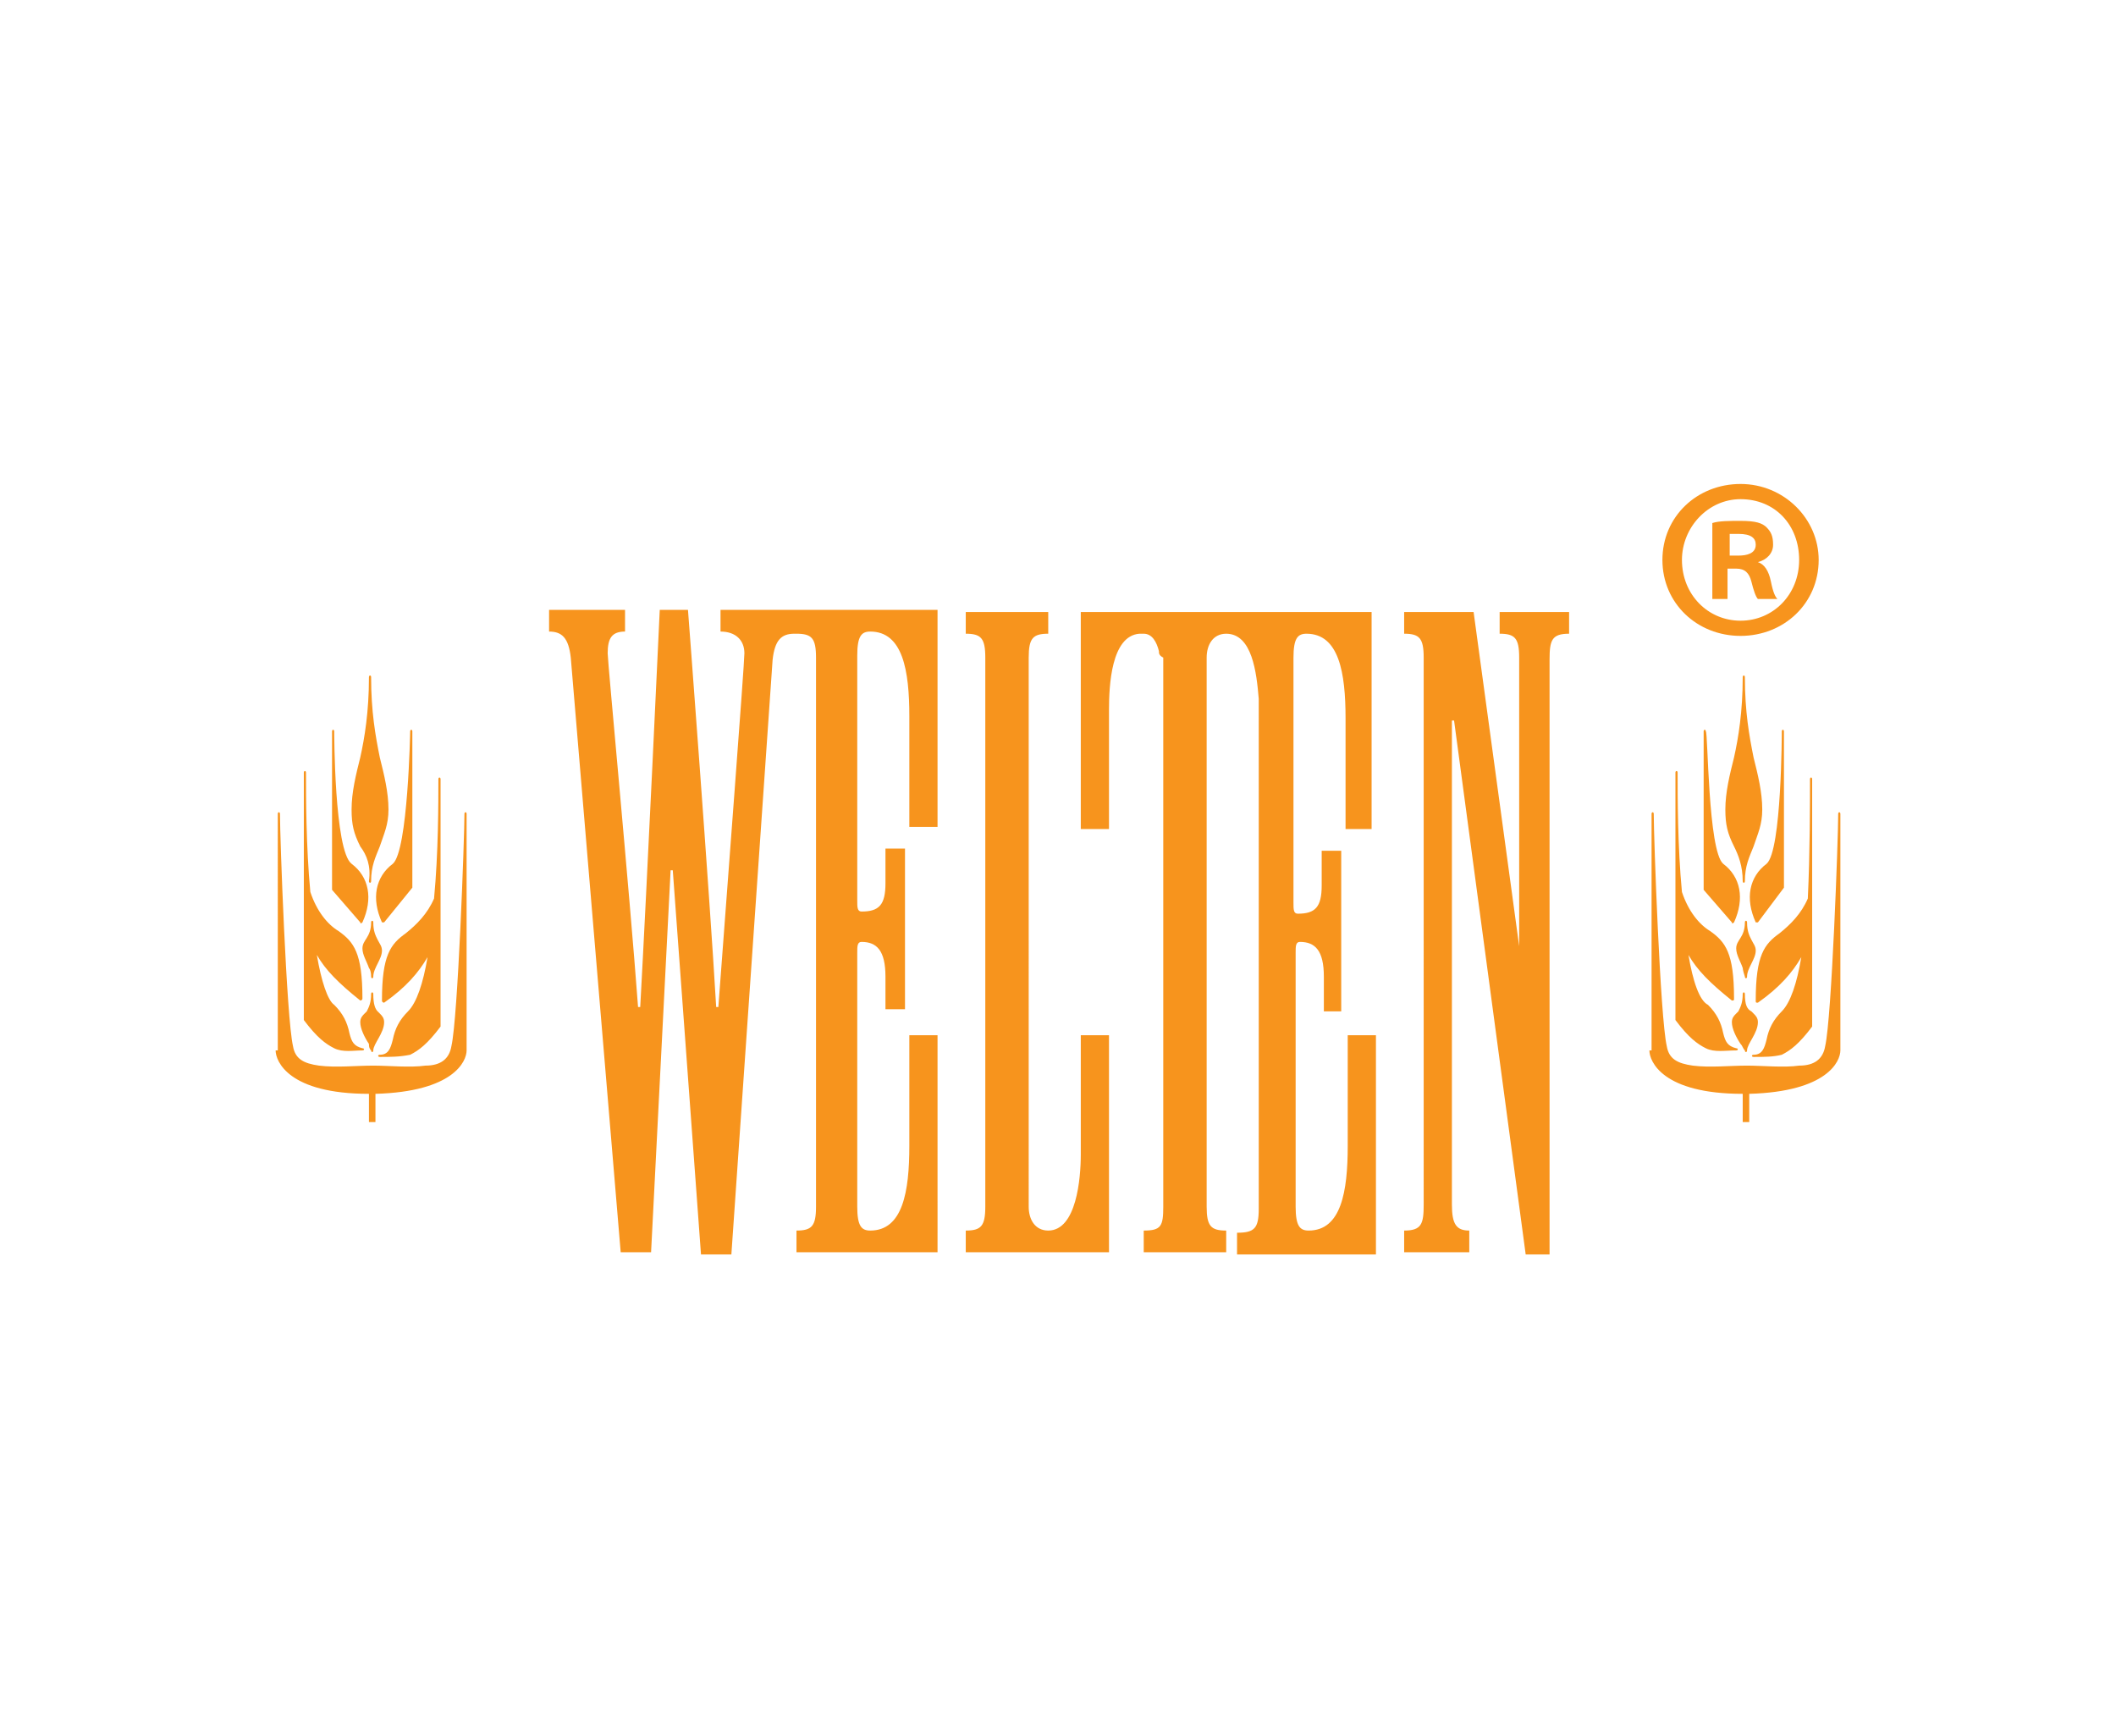 <?xml version="1.0" encoding="utf-8"?>
<!-- Generator: Adobe Illustrator 21.0.1, SVG Export Plug-In . SVG Version: 6.00 Build 0)  -->
<svg version="1.1" xmlns="http://www.w3.org/2000/svg" xmlns:xlink="http://www.w3.org/1999/xlink" x="0px" y="0px" width="97.5px"
	 height="80px" viewBox="0 0 97.5 80" style="enable-background:new 0 0 97.5 80;" xml:space="preserve">
<style type="text/css">
	.st0{fill:#FFFFFF;}
	.st1{fill:#FFFFFF;stroke:#FFFFFF;stroke-width:2.823;stroke-linecap:round;stroke-linejoin:round;stroke-miterlimit:10;}
	.st2{fill:#550000;}
	.st3{fill:#A71C20;}
	.st4{fill:#A92930;}
	.st5{fill:#3A53A4;}
	.st6{fill:#830A16;}
	.st7{fill-rule:evenodd;clip-rule:evenodd;fill:#00AEEF;}
	.st8{clip-path:url(#SVGID_2_);fill-rule:evenodd;clip-rule:evenodd;fill:#FFC40C;}
	.st9{clip-path:url(#SVGID_2_);fill-rule:evenodd;clip-rule:evenodd;fill:#FFC60B;}
	.st10{clip-path:url(#SVGID_2_);fill-rule:evenodd;clip-rule:evenodd;fill:#FFC610;}
	.st11{clip-path:url(#SVGID_2_);fill-rule:evenodd;clip-rule:evenodd;fill:#FFC70E;}
	.st12{clip-path:url(#SVGID_2_);fill-rule:evenodd;clip-rule:evenodd;fill:#FFC713;}
	.st13{clip-path:url(#SVGID_2_);fill-rule:evenodd;clip-rule:evenodd;fill:#FFC912;}
	.st14{clip-path:url(#SVGID_2_);fill-rule:evenodd;clip-rule:evenodd;fill:#FCC612;}
	.st15{clip-path:url(#SVGID_2_);fill-rule:evenodd;clip-rule:evenodd;fill:#FCC811;}
	.st16{clip-path:url(#SVGID_2_);fill-rule:evenodd;clip-rule:evenodd;fill:#FCC816;}
	.st17{clip-path:url(#SVGID_2_);fill-rule:evenodd;clip-rule:evenodd;fill:#FDCA15;}
	.st18{clip-path:url(#SVGID_2_);fill-rule:evenodd;clip-rule:evenodd;fill:#FDCC19;}
	.st19{clip-path:url(#SVGID_2_);fill-rule:evenodd;clip-rule:evenodd;fill:#FDCE18;}
	.st20{clip-path:url(#SVGID_2_);fill-rule:evenodd;clip-rule:evenodd;fill:#FDCE1D;}
	.st21{clip-path:url(#SVGID_2_);fill-rule:evenodd;clip-rule:evenodd;fill:#FECF1C;}
	.st22{clip-path:url(#SVGID_2_);fill-rule:evenodd;clip-rule:evenodd;fill:#FED021;}
	.st23{clip-path:url(#SVGID_2_);fill-rule:evenodd;clip-rule:evenodd;fill:#FFD520;}
	.st24{clip-path:url(#SVGID_2_);fill-rule:evenodd;clip-rule:evenodd;fill:#FFD525;}
	.st25{clip-path:url(#SVGID_2_);fill-rule:evenodd;clip-rule:evenodd;fill:#FED327;}
	.st26{clip-path:url(#SVGID_2_);fill-rule:evenodd;clip-rule:evenodd;fill:#FED526;}
	.st27{clip-path:url(#SVGID_2_);fill-rule:evenodd;clip-rule:evenodd;fill:#FFD726;}
	.st28{clip-path:url(#SVGID_2_);fill-rule:evenodd;clip-rule:evenodd;fill:#FFD72A;}
	.st29{clip-path:url(#SVGID_2_);fill-rule:evenodd;clip-rule:evenodd;fill:#FFD92A;}
	.st30{clip-path:url(#SVGID_2_);fill-rule:evenodd;clip-rule:evenodd;fill:#FFD92E;}
	.st31{clip-path:url(#SVGID_2_);fill-rule:evenodd;clip-rule:evenodd;fill:#FFDB2D;}
	.st32{clip-path:url(#SVGID_2_);fill-rule:evenodd;clip-rule:evenodd;fill:#FFDB31;}
	.st33{clip-path:url(#SVGID_2_);fill-rule:evenodd;clip-rule:evenodd;fill:#FFDC31;}
	.st34{clip-path:url(#SVGID_2_);fill-rule:evenodd;clip-rule:evenodd;fill:#FFDE30;}
	.st35{clip-path:url(#SVGID_2_);fill-rule:evenodd;clip-rule:evenodd;fill:#FFDE34;}
	.st36{clip-path:url(#SVGID_2_);fill-rule:evenodd;clip-rule:evenodd;fill:#FFE033;}
	.st37{clip-path:url(#SVGID_2_);fill-rule:evenodd;clip-rule:evenodd;fill:#FFE037;}
	.st38{clip-path:url(#SVGID_2_);fill-rule:evenodd;clip-rule:evenodd;fill:#FFE237;}
	.st39{clip-path:url(#SVGID_2_);fill-rule:evenodd;clip-rule:evenodd;fill:#FEE138;}
	.st40{clip-path:url(#SVGID_2_);fill-rule:evenodd;clip-rule:evenodd;fill:#FEE13B;}
	.st41{clip-path:url(#SVGID_2_);fill-rule:evenodd;clip-rule:evenodd;fill:#FEE33B;}
	.st42{clip-path:url(#SVGID_2_);fill-rule:evenodd;clip-rule:evenodd;fill:#FEE53B;}
	.st43{clip-path:url(#SVGID_2_);fill-rule:evenodd;clip-rule:evenodd;fill:#FEE53E;}
	.st44{clip-path:url(#SVGID_2_);fill-rule:evenodd;clip-rule:evenodd;fill:#FEE73E;}
	.st45{clip-path:url(#SVGID_2_);fill-rule:evenodd;clip-rule:evenodd;fill:#FEE742;}
	.st46{clip-path:url(#SVGID_2_);fill-rule:evenodd;clip-rule:evenodd;fill:#FFE941;}
	.st47{clip-path:url(#SVGID_2_);fill-rule:evenodd;clip-rule:evenodd;fill:#FFE945;}
	.st48{clip-path:url(#SVGID_2_);fill-rule:evenodd;clip-rule:evenodd;fill:#FFEB45;}
	.st49{fill:#231F20;}
	.st50{fill:#EB2227;}
	.st51{fill-rule:evenodd;clip-rule:evenodd;fill:#F7941D;}
	.st52{fill:#F7941D;}
	.st53{fill:#CD9E0C;}
	.st54{fill:#420C5C;}
	.st55{fill:#3E3935;}
	.st56{fill:#161516;}
	.st57{fill:#188242;}
	.st58{fill:#02B8E3;}
	.st59{fill:#179FDA;}
	.st60{fill:#2755A0;}
	.st61{fill:#1D70B6;}
	.st62{fill:#F8EC0F;}
	.st63{fill:#FCCD0A;}
	.st64{fill:#E42229;}
	.st65{fill:#71B344;}
	.st66{fill:#139EDA;}
	.st67{fill:#1E4A9A;}
	.st68{fill:#65C9D2;}
	.st69{fill:#2255A0;}
	.st70{fill:#224283;}
	.st71{fill:#292727;}
	.st72{fill:url(#SVGID_3_);}
	.st73{fill:#3C2415;}
	.st74{fill:#A7A9AC;}
	.st75{fill:#939598;}
	.st76{fill:#003138;}
	.st77{fill:#FDBA12;}
	.st78{fill:#00B5AF;}
	.st79{fill:#29712A;}
	.st80{fill:#E54B21;}
	.st81{fill:#131819;}
	.st82{fill:#93BCA5;}
	.st83{fill:#008F8D;}
	.st84{fill:#010101;}
	.st85{fill:#8CC541;}
	.st86{fill:#343436;}
	.st87{fill:#8A8C8F;}
	.st88{fill:none;}
	.st89{fill:#3A3A3C;}
	.st90{fill:#696A6C;}
	.st91{fill:#4D4D4F;}
	.st92{fill:#333333;}
	.st93{fill:#262626;}
	.st94{fill:#717174;}
	.st95{fill:#747576;}
	.st96{fill:#535556;}
	.st97{fill-rule:evenodd;clip-rule:evenodd;fill:#949699;}
	.st98{fill-rule:evenodd;clip-rule:evenodd;fill:#DDDEDF;}
	.st99{fill-rule:evenodd;clip-rule:evenodd;fill:#B2B4B5;}
	.st100{fill:#B2B4B5;}
	.st101{fill:#A3A4A7;}
	.st102{fill:#4B4B4D;}
	.st103{fill:#787A7C;}
	.st104{fill:#9A9C9E;}
	.st105{fill:#D7D8D9;}
	.st106{fill:#9D9FA2;}
	.st107{fill:#4F4F51;}
	.st108{fill:#49494B;}
	.st109{fill:#CECED0;}
	.st110{fill:#AFB0B3;}
	.st111{fill:#B3B3B6;}
	.st112{fill:#898B8E;}
	.st113{fill:#909193;}
	.st114{fill:#787A7B;}
	.st115{fill:#525455;}
	.st116{fill:#C4C5C7;}
	.st117{fill:#929497;}
	.st118{fill:#737476;}
	.st119{fill:#8B8D90;}
	.st120{fill:#B1B2B5;}
	.st121{fill:#EBD417;}
	.st122{fill:#AAAD00;}
	.st123{fill:#A9A791;}
	.st124{fill:#DF7627;}
	.st125{fill:#59AA47;}
	.st126{fill:#DB406C;}
	.st127{fill:#00ADD8;}
	.st128{fill:#0080B7;}
	.st129{fill:#00B6DE;}
	.st130{fill:#2E2A25;}
	.st131{fill:#342E0D;}
</style>
<g id="Слой_1">
	<rect x="0" class="st0" width="97.5" height="80"/>
	<rect x="97.5" class="st0" width="97.5" height="80"/>
	<g>
		<g>
			<path class="st51" d="M53.4,30c-0.1-0.4-0.3-0.8-0.7-0.8c-0.1,0-0.1,0-0.2,0c-1.3,0.1-1.4,2.4-1.4,3.5v5.5h-1.3V28.2h4.8h2.1h6.5
				v10H62v-5.1c0-2.1-0.3-3.9-1.8-3.9c-0.4,0-0.6,0.2-0.6,1.1v11.3c0,0.3,0,0.5,0.2,0.5c0.8,0,1.1-0.3,1.1-1.3v-1.6h0.9v7.4H61V45
				c0-1.2-0.4-1.6-1.1-1.6c-0.2,0-0.2,0.2-0.2,0.5v11.7c0,0.9,0.2,1.1,0.6,1.1c1.5,0,1.8-1.8,1.8-3.9v-5.1h1.3v10.1l-6.1,0h-0.3v-1
				c0.8,0,1-0.2,1-1.1V32.2c-0.1-1.2-0.3-3-1.5-3c-0.6,0-0.9,0.5-0.9,1.1v25.3c0,0.9,0.2,1.1,0.9,1.1l0,1h-0.1h-3.7v-1
				c0.8,0,0.9-0.2,0.9-1.1V30.3C53.4,30.2,53.4,30.1,53.4,30L53.4,30z M67.7,57.7h-3v-1c0.8,0,0.9-0.3,0.9-1.2V30.3
				c0-0.9-0.2-1.1-0.9-1.1v-1h3.2L70,43.6H70V30.3c0-0.9-0.2-1.1-0.9-1.1v-1h3.2v1c-0.8,0-0.9,0.3-0.9,1.2v27.4h-1.1L67,33.2h-0.1
				v22.3c0,0.9,0.2,1.2,0.8,1.2V57.7L67.7,57.7z M51.1,57.7V47.7h-1.3v5.5c0,1.1-0.2,3.5-1.5,3.5c-0.6,0-0.9-0.5-0.9-1.1V30.3
				c0-0.9,0.2-1.1,0.9-1.1v-1h-3.8v1c0.7,0,0.9,0.2,0.9,1.1v25.3c0,0.9-0.2,1.1-0.9,1.1v1H51.1L51.1,57.7z M43.2,57.7h-6.5v-1
				c0.7,0,0.9-0.2,0.9-1.1V30.3c0-0.9-0.2-1.1-0.9-1.1h-0.1c-0.6,0-0.9,0.3-1,1.2l-1.9,27.4h-1.4L31,40.1h-0.1L30,57.7h-1.4
				l-2.3-27.4c-0.1-0.9-0.4-1.2-1-1.2v-1h3.5v1c-0.6,0-0.8,0.3-0.8,1c0,0.4,1,10.9,1.4,16.3h0.1c0.3-5.4,0.9-18.3,0.9-18.3h1.3
				c0,0,1,13.1,1.3,18.3h0.1c0.4-5.4,1.2-15.8,1.2-16.3c0-0.6-0.4-1-1.1-1v-1h10v10h-1.3v-5.1c0-2.1-0.3-3.9-1.8-3.9
				c-0.4,0-0.6,0.2-0.6,1.1v11.3c0,0.3,0,0.5,0.2,0.5c0.8,0,1.1-0.3,1.1-1.3v-1.6h0.9v7.4h-0.9V45c0-1.2-0.4-1.6-1.1-1.6
				c-0.2,0-0.2,0.2-0.2,0.5v11.7c0,0.9,0.2,1.1,0.6,1.1c1.5,0,1.8-1.8,1.8-3.9v-5.1h1.3V57.7z"/>
			<path class="st52" d="M80.2,48.1c-0.2-0.3-0.4-0.7-0.4-1c0-0.2,0.1-0.3,0.2-0.4l0.1-0.1c0.1-0.2,0.2-0.4,0.2-0.8
				c0-0.1,0.1-0.1,0.1,0c0,0.5,0.1,0.7,0.3,0.8l0.1,0.1c0.1,0.1,0.2,0.2,0.2,0.4c0,0.5-0.5,1-0.5,1.3c0,0.1-0.1,0.1-0.1,0
				C80.3,48.3,80.3,48.2,80.2,48.1L80.2,48.1z M76,48.4c0,0.5,0.6,2,4.3,2v1.3h0.3v-1.3c3.6-0.1,4.2-1.5,4.2-2V37.5
				c0-0.1-0.1-0.1-0.1,0c0,1.1-0.3,9.4-0.6,10.7c-0.1,0.6-0.5,0.9-1.2,0.9c-0.7,0.1-1.7,0-2.4,0c-0.8,0-1.7,0.1-2.5,0
				c-0.7-0.1-1.1-0.3-1.2-0.9c-0.3-1.3-0.6-9.6-0.6-10.7c0-0.1-0.1-0.1-0.1,0V48.4L76,48.4L76,48.4z M82.2,40.9L82.2,40.9L81,42.5
				c0,0-0.1,0-0.1,0c-0.5-1.1-0.3-2.1,0.5-2.7c0.7-0.6,0.7-6.1,0.7-6.1c0-0.1,0.1-0.1,0.1,0V40.9L82.2,40.9z M82,43
				c-0.7,0.5-1.1,1-1.1,3.1c0,0.1,0,0.1,0.1,0.1c1-0.7,1.6-1.4,2-2.1c-0.2,1.2-0.5,2.1-0.9,2.5c-0.4,0.4-0.6,0.8-0.7,1.3
				c-0.1,0.4-0.2,0.7-0.6,0.7c-0.1,0-0.1,0.1,0,0.1c0.5,0,0.9,0,1.3-0.1c0.4-0.2,0.8-0.5,1.4-1.3v-6.8v-4.6c0-0.1-0.1-0.1-0.1,0
				c0,1.1,0,3.4-0.1,5.5C83,42.1,82.5,42.6,82,43L82,43L82,43z M79.4,39.8L79.4,39.8c0.8,0.6,1,1.6,0.5,2.7c0,0-0.1,0.1-0.1,0
				L78.5,41l0-7.3c0-0.1,0.1-0.1,0.1,0C78.7,33.7,78.7,39.2,79.4,39.8L79.4,39.8z M77.8,44c0.4,0.7,1,1.3,2,2.1c0.1,0,0.1,0,0.1-0.1
				c0-2.1-0.4-2.6-1.1-3.1c-0.5-0.3-1-0.9-1.3-1.8c-0.2-2.1-0.2-4.4-0.2-5.5c0-0.1-0.1-0.1-0.1,0v4.6l0,6.8c0.6,0.8,1,1.1,1.4,1.3
				c0.4,0.2,0.9,0.1,1.4,0.1c0.1,0,0.1-0.1,0-0.1c-0.4-0.1-0.5-0.3-0.6-0.7c-0.1-0.5-0.3-0.9-0.7-1.3C78.3,46.1,78,45.2,77.8,44
				L77.8,44L77.8,44z M79.9,39L79.9,39c-0.3-0.6-0.4-1-0.4-1.7c0-0.8,0.2-1.6,0.4-2.4c0.2-0.9,0.4-2.1,0.4-3.7c0-0.1,0.1-0.1,0.1,0
				c0,1.6,0.2,2.7,0.4,3.7c0.2,0.8,0.4,1.6,0.4,2.4c0,0.7-0.2,1.1-0.4,1.7c-0.2,0.5-0.4,0.9-0.4,1.6c0,0.1-0.1,0.1-0.1,0
				C80.3,39.9,80.1,39.4,79.9,39L79.9,39z M80.3,44.6L80.3,44.6c-0.1-0.3-0.3-0.6-0.3-0.9c0-0.4,0.4-0.5,0.4-1.2
				c0-0.1,0.1-0.1,0.1,0c0,0.4,0.1,0.6,0.2,0.8c0.1,0.2,0.2,0.3,0.2,0.5c0,0.4-0.4,0.8-0.4,1.2c0,0.1-0.1,0.1-0.1,0
				C80.3,44.7,80.3,44.6,80.3,44.6z"/>
			<path class="st52" d="M17,48.1c-0.2-0.3-0.4-0.7-0.4-1c0-0.2,0.1-0.3,0.2-0.4l0.1-0.1c0.1-0.2,0.2-0.4,0.2-0.8
				c0-0.1,0.1-0.1,0.1,0c0,0.5,0.1,0.7,0.2,0.8l0.1,0.1c0.1,0.1,0.2,0.2,0.2,0.4c0,0.5-0.5,1-0.5,1.3c0,0.1-0.1,0.1-0.1,0
				C17,48.3,17,48.2,17,48.1L17,48.1z M12.7,48.4c0,0.5,0.6,2,4.3,2v1.3h0.3v-1.3c3.6-0.1,4.2-1.5,4.2-2V37.5c0-0.1-0.1-0.1-0.1,0
				c0,1.1-0.3,9.4-0.6,10.7c-0.1,0.6-0.5,0.9-1.2,0.9c-0.7,0.1-1.7,0-2.4,0c-0.8,0-1.7,0.1-2.5,0c-0.7-0.1-1.1-0.3-1.2-0.9
				c-0.3-1.3-0.6-9.6-0.6-10.7c0-0.1-0.1-0.1-0.1,0V48.4L12.7,48.4L12.7,48.4z M19,40.9L19,40.9l-1.3,1.6c0,0-0.1,0-0.1,0
				c-0.5-1.1-0.3-2.1,0.5-2.7c0.7-0.6,0.8-6.1,0.8-6.1c0-0.1,0.1-0.1,0.1,0V40.9L19,40.9z M18.7,43c-0.7,0.5-1.1,1-1.1,3.1
				c0,0.1,0.1,0.1,0.1,0.1c1-0.7,1.6-1.4,2-2.1c-0.2,1.2-0.5,2.1-0.9,2.5c-0.4,0.4-0.6,0.8-0.7,1.3c-0.1,0.4-0.2,0.7-0.6,0.7
				c-0.1,0-0.1,0.1,0,0.1c0.5,0,0.9,0,1.4-0.1c0.4-0.2,0.8-0.5,1.4-1.3v-6.8v-4.6c0-0.1-0.1-0.1-0.1,0c0,1.1,0,3.4-0.2,5.5
				C19.7,42.1,19.2,42.6,18.7,43L18.7,43L18.7,43z M16.2,39.8L16.2,39.8c0.8,0.6,1,1.6,0.5,2.7c0,0-0.1,0.1-0.1,0L15.3,41l0-7.3
				c0-0.1,0.1-0.1,0.1,0C15.4,33.7,15.4,39.2,16.2,39.8L16.2,39.8z M14.6,44c0.4,0.7,1,1.3,2,2.1c0,0,0.1,0,0.1-0.1
				c0-2.1-0.4-2.6-1.1-3.1c-0.5-0.3-1-0.9-1.3-1.8c-0.2-2.1-0.2-4.4-0.2-5.5c0-0.1-0.1-0.1-0.1,0v4.6l0,6.8c0.6,0.8,1,1.1,1.4,1.3
				c0.4,0.2,0.9,0.1,1.3,0.1c0.1,0,0.1-0.1,0-0.1c-0.4-0.1-0.5-0.3-0.6-0.7c-0.1-0.5-0.3-0.9-0.7-1.3C15.1,46.1,14.8,45.2,14.6,44
				L14.6,44L14.6,44z M16.6,39L16.6,39c-0.3-0.6-0.4-1-0.4-1.7c0-0.8,0.2-1.6,0.4-2.4c0.2-0.9,0.4-2.1,0.4-3.7c0-0.1,0.1-0.1,0.1,0
				c0,1.6,0.2,2.7,0.4,3.7c0.2,0.8,0.4,1.6,0.4,2.4c0,0.7-0.2,1.1-0.4,1.7c-0.2,0.5-0.4,0.9-0.4,1.6c0,0.1-0.1,0.1-0.1,0
				C17.1,39.9,16.9,39.4,16.6,39L16.6,39z M17,44.6L17,44.6c-0.1-0.3-0.3-0.6-0.3-0.9c0-0.4,0.4-0.5,0.4-1.2c0-0.1,0.1-0.1,0.1,0
				c0,0.4,0.1,0.6,0.2,0.8c0.1,0.2,0.2,0.3,0.2,0.5c0,0.4-0.4,0.8-0.4,1.2c0,0.1-0.1,0.1-0.1,0C17.1,44.7,17,44.6,17,44.6z"/>
			<g>
				<path class="st52" d="M80.2,22.3c2,0,3.6,1.6,3.6,3.5c0,2-1.6,3.5-3.6,3.5c-2,0-3.6-1.5-3.6-3.5C76.6,23.8,78.2,22.3,80.2,22.3
					L80.2,22.3z M80.2,23c-1.5,0-2.7,1.3-2.7,2.8c0,1.6,1.2,2.8,2.7,2.8c1.5,0,2.7-1.2,2.7-2.8C82.9,24.2,81.8,23,80.2,23L80.2,23z
					 M79.7,27.6h-0.8v-3.5c0.3-0.1,0.8-0.1,1.3-0.1c0.7,0,1,0.1,1.2,0.3c0.2,0.2,0.3,0.4,0.3,0.8c0,0.4-0.3,0.7-0.7,0.8v0
					c0.3,0.1,0.5,0.4,0.6,0.9c0.1,0.5,0.2,0.7,0.3,0.8H81c-0.1-0.1-0.2-0.4-0.3-0.8c-0.1-0.4-0.3-0.6-0.7-0.6h-0.4V27.6z M79.7,25.6
					h0.4c0.4,0,0.8-0.1,0.8-0.5c0-0.3-0.2-0.5-0.8-0.5c-0.2,0-0.4,0-0.4,0V25.6z"/>
			</g>
		</g>
	</g>
</g>
<g id="биговка">
</g>
<g id="линии_реза">
</g>
</svg>
